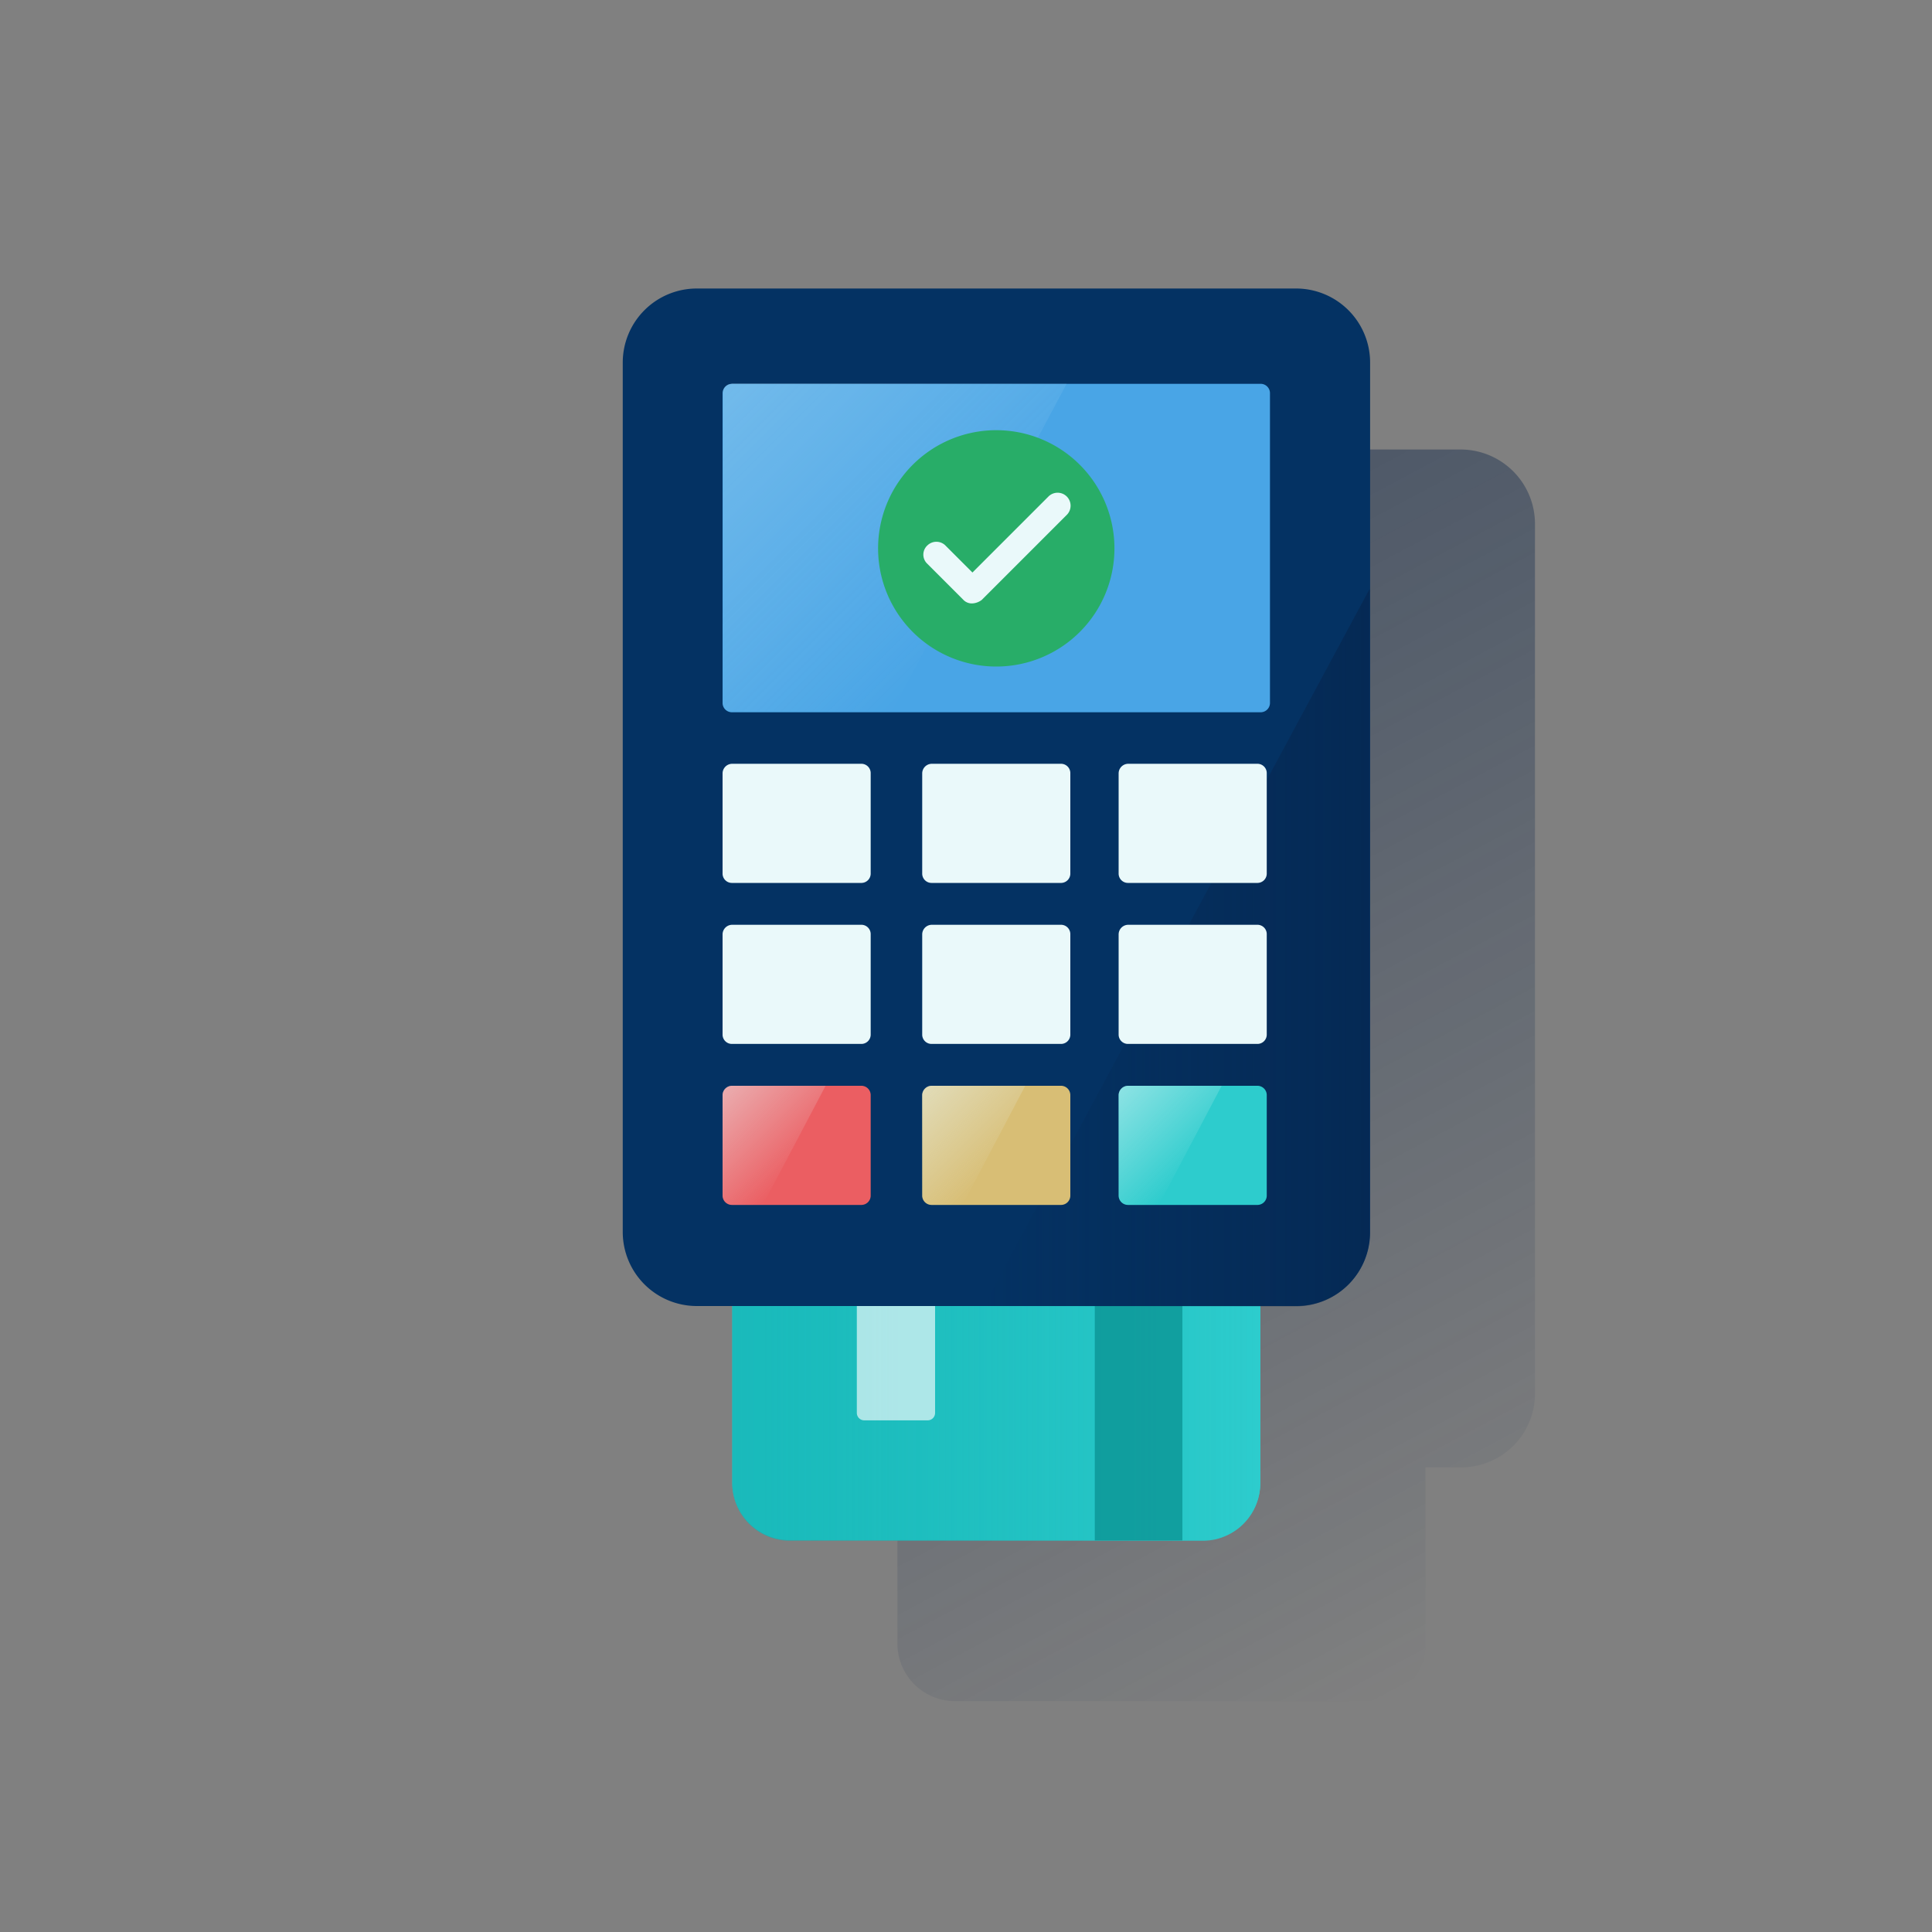 <svg id="Capa_1" data-name="Capa 1" xmlns="http://www.w3.org/2000/svg" xmlns:xlink="http://www.w3.org/1999/xlink" viewBox="0 0 600 600"><rect x="0" y="0" width="600" height="600" fill="#808080" stroke="none"/><defs><style>.cls-1{fill:url(#Degradado_sin_nombre);}.cls-2{fill:#2dcccd;}.cls-3{fill:url(#Degradado_sin_nombre_2);}.cls-4{fill:#028484;opacity:0.6;}.cls-4,.cls-5{isolation:isolate;}.cls-11,.cls-5{fill:#eaf9fa;}.cls-5{opacity:0.7;}.cls-6{fill:#043263;}.cls-7{fill:url(#Degradado_sin_nombre_13);}.cls-8{fill:#49a5e6;}.cls-9{opacity:0.5;}.cls-10{fill:url(#Degradado_sin_nombre_4);}.cls-12{fill:#eb5e62;}.cls-13{fill:#d8be75;}.cls-14{fill:url(#Degradado_sin_nombre_5);}.cls-15{fill:url(#Degradado_sin_nombre_6);}.cls-16{fill:url(#Degradado_sin_nombre_7);}.cls-17{fill:#28ad68;}</style><linearGradient id="Degradado_sin_nombre" x1="270.82" y1="-633.69" x2="468.85" y2="-1006.12" gradientTransform="matrix(1, 0, 0, -1, 0, -498.8)" gradientUnits="userSpaceOnUse"><stop offset="0" stop-color="#072146" stop-opacity="0.5"/><stop offset="1" stop-color="#072146" stop-opacity="0"/></linearGradient><linearGradient id="Degradado_sin_nombre_2" x1="391.4" y1="-846.25" x2="162.14" y2="-846.25" gradientTransform="matrix(1, 0, 0, -1, 0, -498.8)" gradientUnits="userSpaceOnUse"><stop offset="0" stop-color="#2dcccd"/><stop offset="1" stop-color="#02a5a5" stop-opacity="0.5"/></linearGradient><linearGradient id="Degradado_sin_nombre_13" x1="425.4" y1="-793.05" x2="305.4" y2="-793.05" xlink:href="#Degradado_sin_nombre"/><linearGradient id="Degradado_sin_nombre_4" x1="226.94" y1="-617.15" x2="303.3" y2="-693.5" gradientTransform="matrix(1, 0, 0, -1, 0, -498.8)" gradientUnits="userSpaceOnUse"><stop offset="0" stop-color="#eaf9fa" stop-opacity="0.5"/><stop offset="1" stop-color="#eaf9fa" stop-opacity="0"/></linearGradient><linearGradient id="Degradado_sin_nombre_5" x1="-13878.44" y1="658.06" x2="-13902.34" y2="681.96" gradientTransform="matrix(-1, 0, 0, 1, -13654, -319.2)" xlink:href="#Degradado_sin_nombre_4"/><linearGradient id="Degradado_sin_nombre_6" x1="-13940.44" y1="658.06" x2="-13964.34" y2="681.96" gradientTransform="matrix(-1, 0, 0, 1, -13654, -319.2)" xlink:href="#Degradado_sin_nombre_4"/><linearGradient id="Degradado_sin_nombre_7" x1="-14001.44" y1="658.06" x2="-14025.34" y2="681.96" gradientTransform="matrix(-1, 0, 0, 1, -13654, -319.2)" xlink:href="#Degradado_sin_nombre_4"/></defs><path class="cls-1" d="M453.8,139.6H267.7a23,23,0,0,0-23,23v270a23,23,0,0,0,23,23h11v54.8a17.89,17.89,0,0,0,17.9,17.9H424.9a17.81,17.81,0,0,0,15.7-9.3h0a17.75,17.75,0,0,0,2.1-8.5h0V455.7h11.1a22.9,22.9,0,0,0,22.9-22.9h0V162.6A23.1,23.1,0,0,0,453.8,139.6Z"/><path class="cls-2" d="M391.4,234.2V460.4a17.89,17.89,0,0,1-17.9,17.9H245.3a17.89,17.89,0,0,1-17.9-17.9V234.2a17.89,17.89,0,0,1,17.9-17.9H373.5A18,18,0,0,1,391.4,234.2Z"/><path class="cls-3" d="M373.5,216.4H317.2L227.4,385.3v75.3a17.89,17.89,0,0,0,17.9,17.9H373.5a17.89,17.89,0,0,0,17.9-17.9h0V234.2A17.9,17.9,0,0,0,373.5,216.4Z"/><rect class="cls-4" x="340" y="216.4" width="27.2" height="262"/><path class="cls-5" d="M290.4,255.3V438.8a2.3,2.3,0,0,1-2.3,2.3H268.4a2.3,2.3,0,0,1-2.3-2.3V255.3a2.3,2.3,0,0,1,2.3-2.3h19.7a2.2,2.2,0,0,1,2.3,2.1Z"/><path class="cls-6" d="M402.5,405.6H216.4a23,23,0,0,1-23-23h0v-270a23,23,0,0,1,23-23H402.5a23,23,0,0,1,23,23h0v270a22.9,22.9,0,0,1-22.8,23Z"/><path class="cls-7" d="M305.4,405.7h97.1a22.9,22.9,0,0,0,22.9-22.9h0v-200Z"/><path class="cls-8" d="M227.4,119.2h164a2.9,2.9,0,0,1,3,2.8v96.2a2.9,2.9,0,0,1-2.8,3H227.4a2.9,2.9,0,0,1-3-2.8V122.2A3,3,0,0,1,227.4,119.2Z"/><g class="cls-9"><path class="cls-10" d="M227.2,119.2a2.7,2.7,0,0,0-2.7,2.7h0v96.5a2.7,2.7,0,0,0,2.7,2.7h49.7l54.4-102H227.2Z"/></g><path class="cls-11" d="M227.4,237.2h40a2.9,2.9,0,0,1,3,2.8v31.2a2.9,2.9,0,0,1-2.8,3H227.4a2.9,2.9,0,0,1-3-2.8V240.2a3,3,0,0,1,3-3Z"/><path class="cls-11" d="M289.4,237.2h40a2.9,2.9,0,0,1,3,2.8v31.2a2.9,2.9,0,0,1-2.8,3H289.4a2.9,2.9,0,0,1-3-2.8V240.2a3,3,0,0,1,3-3Z"/><path class="cls-11" d="M350.4,237.2h40a2.9,2.9,0,0,1,3,2.8v31.2a2.9,2.9,0,0,1-2.8,3H350.4a2.9,2.9,0,0,1-3-2.8V240.2a3,3,0,0,1,3-3Z"/><path class="cls-11" d="M227.4,287.2h40a2.9,2.9,0,0,1,3,2.8v31.2a2.9,2.9,0,0,1-2.8,3H227.4a2.9,2.9,0,0,1-3-2.8V290.2A3,3,0,0,1,227.4,287.2Z"/><path class="cls-11" d="M289.4,287.2h40a2.9,2.9,0,0,1,3,2.8v31.2a2.9,2.9,0,0,1-2.8,3H289.4a2.9,2.9,0,0,1-3-2.8V290.2A3,3,0,0,1,289.4,287.2Z"/><path class="cls-11" d="M350.4,287.2h40a2.9,2.9,0,0,1,3,2.8v31.2a2.9,2.9,0,0,1-2.8,3H350.4a2.9,2.9,0,0,1-3-2.8V290.2A3,3,0,0,1,350.4,287.2Z"/><path class="cls-2" d="M350.4,337.2h40a2.9,2.9,0,0,1,3,2.8v31.2a2.9,2.9,0,0,1-2.8,3H350.4a2.9,2.9,0,0,1-3-2.8V340.2A3,3,0,0,1,350.4,337.2Z"/><path class="cls-12" d="M227.4,337.2h40a2.9,2.9,0,0,1,3,2.8v31.2a2.9,2.9,0,0,1-2.8,3H227.4a2.9,2.9,0,0,1-3-2.8V340.2A3,3,0,0,1,227.4,337.2Z"/><path class="cls-13" d="M289.4,337.2h40a2.9,2.9,0,0,1,3,2.8v31.2a2.9,2.9,0,0,1-2.8,3H289.4a2.9,2.9,0,0,1-3-2.8V340.2A3,3,0,0,1,289.4,337.2Z"/><path class="cls-14" d="M227.4,374.2h9.5l19.5-37h-29a2.9,2.9,0,0,0-3,2.8v31.2A3,3,0,0,0,227.4,374.2Z"/><path class="cls-15" d="M289.4,374.2h9.5l19.5-37h-29a2.9,2.9,0,0,0-3,2.8v31.2A3,3,0,0,0,289.4,374.2Z"/><path class="cls-16" d="M350.4,374.2h9.5l19.5-37h-29a2.9,2.9,0,0,0-3,2.8v31.2A3,3,0,0,0,350.4,374.2Z"/><path class="cls-17" d="M346.1,170.2a36.7,36.7,0,1,1-36.8-36.6h.1a36.7,36.7,0,0,1,36.7,36.6h0"/><path class="cls-11" d="M301.9,187.4a3.64,3.64,0,0,1-2.8-1.2l-11.3-11.3a3.89,3.89,0,0,1,.2-5.51l.1-.09a4,4,0,0,1,5.4,0l8.5,8.5,23.6-23.6a4,4,0,1,1,5.7,5.7l-26.4,26.4A5.27,5.27,0,0,1,301.9,187.4Z"/></svg>